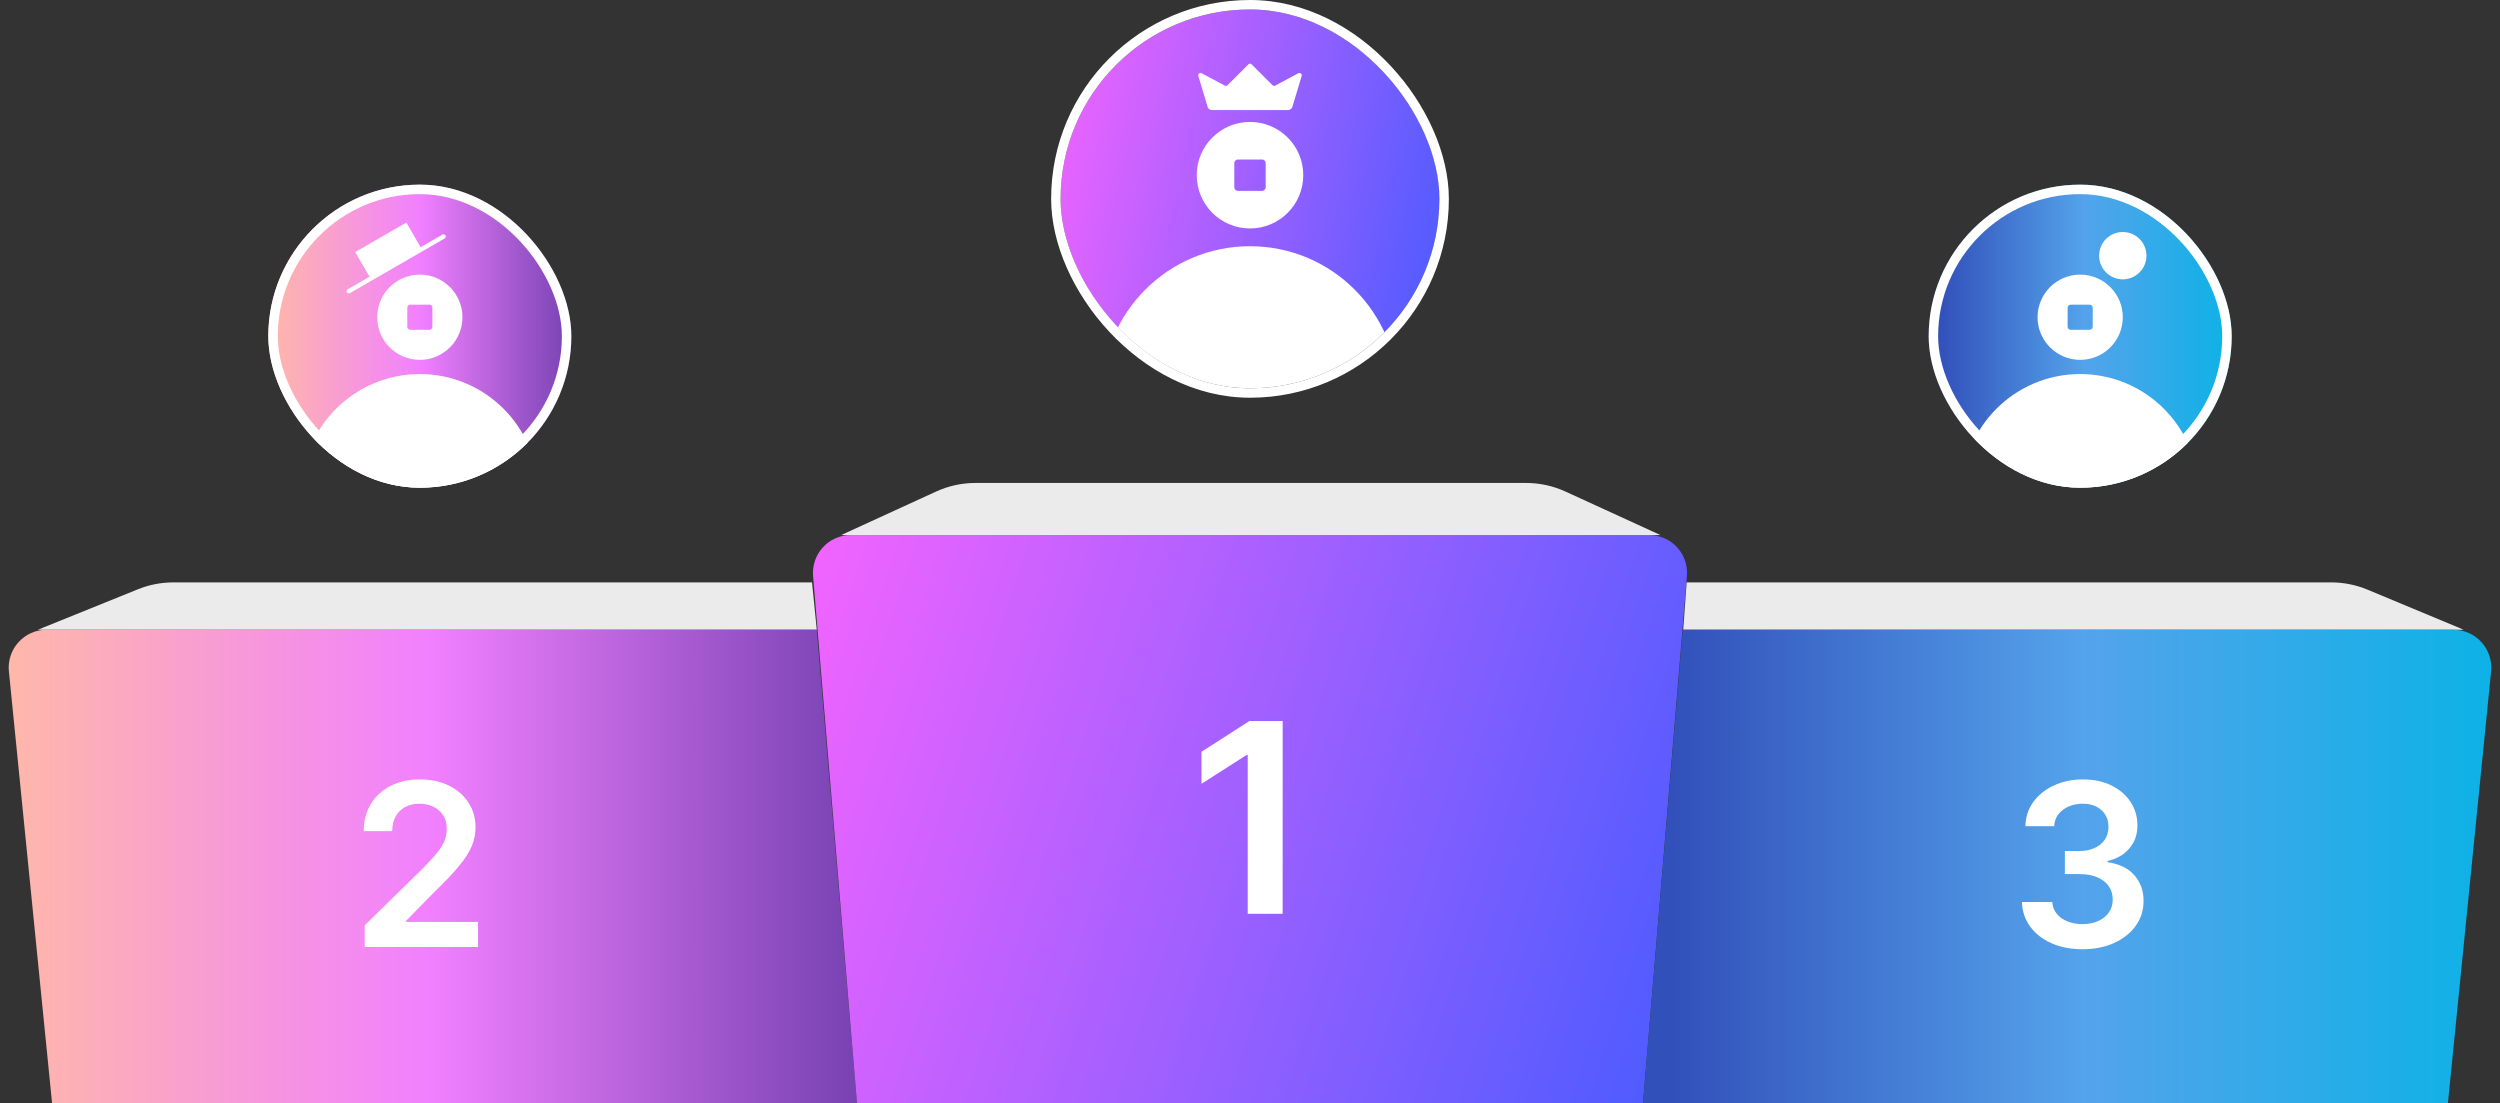 <svg width="528" height="233" viewBox="0 0 528 233" fill="none" xmlns="http://www.w3.org/2000/svg">
<rect x="0" y="0" width="528" height="233" fill="#333333" stroke="none"/>
<g clip-path="url(#clip0_7113_70276)">
<rect x="56.667" y="39" width="64" height="64" rx="32" fill="url(#paint0_linear_7113_70276)"/>
<circle cx="88.667" cy="104" r="25" fill="white"/>
<path d="M73.667 61.502L93.667 49.957" stroke="white" stroke-width="0.933" stroke-linecap="round" stroke-linejoin="round"/>
<path d="M85.826 47L75.028 53.234L78.266 58.843L89.065 52.609L85.826 47Z" fill="white"/>
<path fill-rule="evenodd" clip-rule="evenodd" d="M88.667 76C93.637 76 97.667 71.971 97.667 67C97.667 62.029 93.637 58 88.667 58C83.696 58 79.667 62.029 79.667 67C79.667 71.971 83.696 76 88.667 76ZM86.019 64.975V69.028C86.019 69.373 86.298 69.653 86.644 69.653H90.697C91.042 69.653 91.322 69.373 91.322 69.028L91.322 64.975C91.322 64.629 91.042 64.35 90.697 64.35H86.644C86.298 64.35 86.019 64.629 86.019 64.975Z" fill="white"/>
</g>
<rect x="57.667" y="40" width="62" height="62" rx="31" stroke="white" stroke-width="2"/>
<path opacity="0.9" d="M29.125 124.458C31.507 123.495 34.052 123 36.622 123H171.5L172.5 133H8L29.125 124.458Z" fill="white"/>
<path d="M1.879 141.796C1.408 137.087 5.107 133 9.84 133H172.5L181 233H11L1.879 141.796Z" fill="url(#paint1_linear_7113_70276)"/>
<path d="M77.027 200V195.432L89.146 183.551C90.305 182.381 91.271 181.341 92.044 180.432C92.817 179.523 93.396 178.642 93.782 177.79C94.169 176.937 94.362 176.028 94.362 175.062C94.362 173.96 94.112 173.017 93.612 172.233C93.112 171.438 92.425 170.824 91.55 170.392C90.675 169.96 89.68 169.744 88.567 169.744C87.419 169.744 86.413 169.983 85.55 170.46C84.686 170.926 84.016 171.591 83.538 172.455C83.072 173.318 82.839 174.347 82.839 175.54H76.822C76.822 173.324 77.328 171.398 78.339 169.761C79.351 168.125 80.743 166.858 82.516 165.96C84.3 165.062 86.345 164.614 88.652 164.614C90.993 164.614 93.05 165.051 94.822 165.926C96.595 166.801 97.97 168 98.947 169.523C99.936 171.045 100.43 172.784 100.43 174.739C100.43 176.045 100.18 177.33 99.68 178.591C99.18 179.852 98.3 181.25 97.038 182.784C95.788 184.318 94.032 186.176 91.771 188.358L85.754 194.477V194.716H100.959V200H77.027Z" fill="white"/>
<g clip-path="url(#clip1_7113_70276)">
<rect x="224" y="2" width="80" height="80" rx="40" fill="url(#paint2_linear_7113_70276)"/>
<ellipse cx="264" cy="83.25" rx="31.25" ry="31.25" fill="white"/>
<path d="M263.656 13.594C263.846 13.404 264.154 13.404 264.344 13.594L268.745 17.995C268.897 18.147 269.129 18.181 269.318 18.081L274.22 15.466C274.602 15.262 275.039 15.62 274.915 16.034L272.958 22.557C272.834 22.968 272.456 23.25 272.027 23.25H255.973C255.544 23.25 255.166 22.968 255.042 22.557L253.085 16.034C252.961 15.62 253.398 15.262 253.78 15.466L258.682 18.081C258.871 18.181 259.103 18.147 259.255 17.995L263.656 13.594Z" fill="white"/>
<path fill-rule="evenodd" clip-rule="evenodd" d="M264 48.25C270.213 48.25 275.25 43.213 275.25 37C275.25 30.787 270.213 25.75 264 25.75C257.787 25.75 252.75 30.787 252.75 37C252.75 43.213 257.787 48.25 264 48.25ZM260.682 34.468V39.534C260.682 39.966 261.032 40.316 261.463 40.316H266.53C266.961 40.316 267.311 39.966 267.311 39.534L267.311 34.468C267.311 34.036 266.961 33.686 266.53 33.686L261.463 33.686C261.032 33.686 260.682 34.036 260.682 34.468Z" fill="white"/>
</g>
<rect x="223" y="1" width="82" height="82" rx="41" stroke="white" stroke-width="2"/>
<path d="M171.722 121.664C171.333 117 175.014 113 179.694 113H348.306C352.986 113 356.667 117 356.278 121.664L347 233H181L171.722 121.664Z" fill="url(#paint3_linear_7113_70276)"/>
<path d="M270.898 152.273V193H263.52V159.452H263.281L253.756 165.537V158.776L263.878 152.273H270.898Z" fill="white"/>
<path opacity="0.9" d="M197.698 103.819C200.313 102.62 203.155 102 206.031 102H322.301C325.177 102 328.019 102.62 330.634 103.819L350.666 113H177.666L197.698 103.819Z" fill="white"/>
<g clip-path="url(#clip2_7113_70276)">
<rect x="407.333" y="39" width="64" height="64" rx="32" fill="url(#paint4_linear_7113_70276)"/>
<path d="M448.333 59C451.095 59 453.333 56.761 453.333 54C453.333 51.239 451.095 49 448.333 49C445.572 49 443.333 51.239 443.333 54C443.333 56.761 445.572 59 448.333 59Z" fill="white"/>
<circle cx="439.333" cy="104" r="25" fill="white"/>
<path fill-rule="evenodd" clip-rule="evenodd" d="M439.333 76C444.304 76 448.333 71.971 448.333 67C448.333 62.029 444.304 58 439.333 58C434.363 58 430.333 62.029 430.333 67C430.333 71.971 434.363 76 439.333 76ZM436.682 64.974V69.028C436.682 69.373 436.962 69.653 437.307 69.653H441.361C441.706 69.653 441.986 69.373 441.986 69.028L441.986 64.974C441.986 64.629 441.706 64.349 441.361 64.349H437.307C436.962 64.349 436.682 64.629 436.682 64.974Z" fill="white"/>
</g>
<rect x="408.333" y="40" width="62" height="62" rx="31" stroke="white" stroke-width="2"/>
<path opacity="0.9" d="M356.223 123H492.334C494.974 123 497.589 123.523 500.026 124.538L520.334 133H355.5L356.223 123Z" fill="white"/>
<path d="M355.395 133H518.161C522.894 133 526.592 137.087 526.121 141.796L517 233H347L355.395 133Z" fill="url(#paint5_linear_7113_70276)"/>
<path d="M439.831 200.477C437.377 200.477 435.195 200.057 433.286 199.216C431.388 198.375 429.888 197.205 428.786 195.705C427.684 194.205 427.098 192.472 427.03 190.506H433.439C433.496 191.449 433.809 192.273 434.377 192.977C434.945 193.67 435.701 194.21 436.644 194.597C437.587 194.983 438.644 195.176 439.814 195.176C441.064 195.176 442.172 194.96 443.138 194.528C444.104 194.085 444.86 193.472 445.405 192.688C445.951 191.903 446.218 191 446.206 189.977C446.218 188.92 445.945 187.989 445.388 187.182C444.831 186.375 444.025 185.744 442.968 185.29C441.922 184.835 440.661 184.608 439.184 184.608H436.098V179.733H439.184C440.4 179.733 441.462 179.523 442.371 179.102C443.292 178.682 444.013 178.091 444.536 177.33C445.059 176.557 445.314 175.665 445.303 174.653C445.314 173.665 445.093 172.807 444.638 172.08C444.195 171.341 443.564 170.767 442.746 170.358C441.939 169.949 440.99 169.744 439.9 169.744C438.831 169.744 437.843 169.937 436.934 170.324C436.025 170.71 435.292 171.261 434.735 171.977C434.178 172.682 433.883 173.523 433.848 174.5H427.763C427.809 172.545 428.371 170.83 429.451 169.352C430.542 167.864 431.996 166.705 433.814 165.875C435.633 165.034 437.672 164.614 439.934 164.614C442.263 164.614 444.286 165.051 446.002 165.926C447.729 166.79 449.064 167.955 450.008 169.42C450.951 170.886 451.422 172.506 451.422 174.278C451.434 176.244 450.854 177.892 449.684 179.222C448.525 180.551 447.002 181.42 445.115 181.83V182.102C447.57 182.443 449.451 183.352 450.758 184.83C452.076 186.295 452.729 188.119 452.718 190.301C452.718 192.256 452.161 194.006 451.047 195.551C449.945 197.085 448.422 198.29 446.479 199.165C444.547 200.04 442.331 200.477 439.831 200.477Z" fill="white"/>
<defs>
<linearGradient id="paint0_linear_7113_70276" x1="56.667" y1="71" x2="120.667" y2="71" gradientUnits="userSpaceOnUse">
<stop stop-color="#FFB8A9"/>
<stop offset="0.5" stop-color="#F180FF"/>
<stop offset="1" stop-color="#7742B2"/>
</linearGradient>
<linearGradient id="paint1_linear_7113_70276" x1="1" y1="183" x2="181" y2="183" gradientUnits="userSpaceOnUse">
<stop stop-color="#FFB8A9"/>
<stop offset="0.5" stop-color="#F180FF"/>
<stop offset="1" stop-color="#7742B2"/>
</linearGradient>
<linearGradient id="paint2_linear_7113_70276" x1="224" y1="2" x2="316.691" y2="21.417" gradientUnits="userSpaceOnUse">
<stop stop-color="#F364FF"/>
<stop offset="1" stop-color="#485BFF"/>
</linearGradient>
<linearGradient id="paint3_linear_7113_70276" x1="171" y1="113" x2="374.508" y2="179.077" gradientUnits="userSpaceOnUse">
<stop stop-color="#F364FF"/>
<stop offset="1" stop-color="#485BFF"/>
</linearGradient>
<linearGradient id="paint4_linear_7113_70276" x1="409.47" y1="71" x2="471.333" y2="71" gradientUnits="userSpaceOnUse">
<stop stop-color="#3250BA"/>
<stop offset="0.5" stop-color="#54A3EB"/>
<stop offset="1" stop-color="#0CB2E6"/>
</linearGradient>
<linearGradient id="paint5_linear_7113_70276" x1="353.008" y1="183" x2="527" y2="183" gradientUnits="userSpaceOnUse">
<stop stop-color="#3250BA"/>
<stop offset="0.5" stop-color="#54A3EB"/>
<stop offset="1" stop-color="#0CB2E6"/>
</linearGradient>
<clipPath id="clip0_7113_70276">
<rect x="56.667" y="39" width="64" height="64" rx="32" fill="white"/>
</clipPath>
<clipPath id="clip1_7113_70276">
<rect x="224" y="2" width="80" height="80" rx="40" fill="white"/>
</clipPath>
<clipPath id="clip2_7113_70276">
<rect x="407.333" y="39" width="64" height="64" rx="32" fill="white"/>
</clipPath>
</defs>
</svg>
